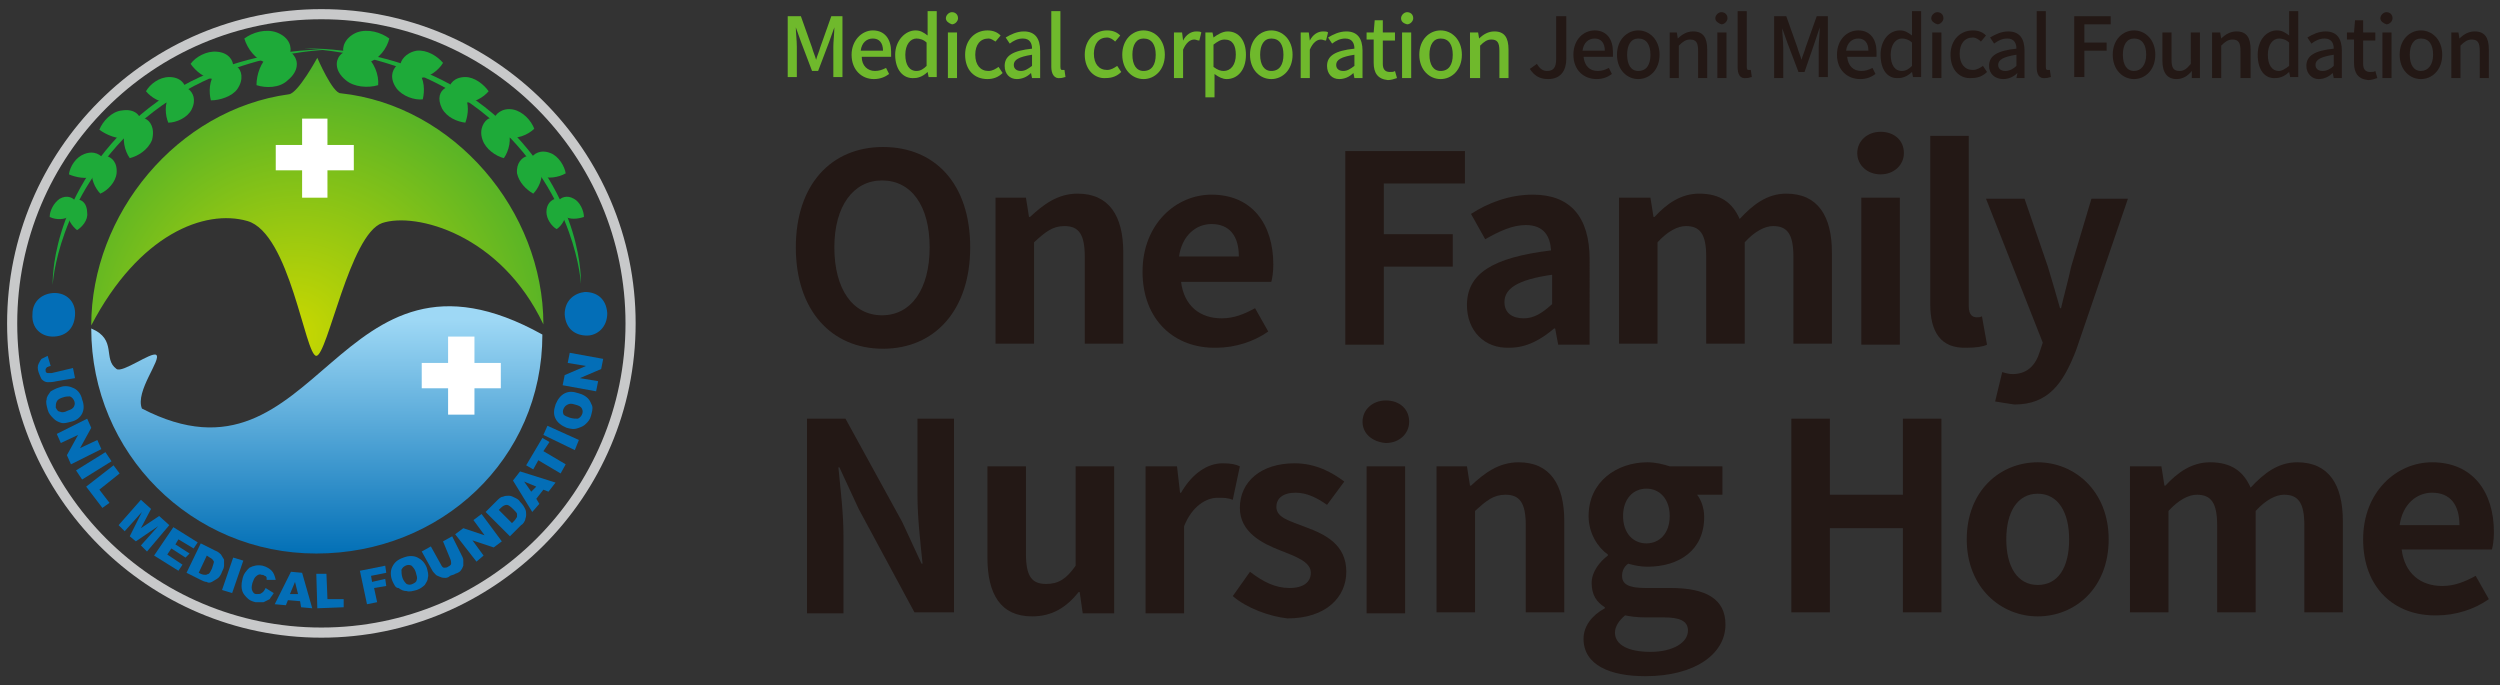 <?xml version="1.0" encoding="utf-8"?>
<!-- Generator: Adobe Illustrator 24.1.2, SVG Export Plug-In . SVG Version: 6.00 Build 0)  -->
<svg version="1.1" id="레이어_1" xmlns="http://www.w3.org/2000/svg" xmlns:xlink="http://www.w3.org/1999/xlink" x="0px"
	 y="0px" viewBox="0 0 246.6 67.6" style="enable-background:new 0 0 246.6 67.6;" xml:space="preserve">
<rect x="0" y="0" width="246.6" height="67.6" fill="#333333" stroke="none"/>
<style type="text/css">
	.st0{fill:#C8C9CA;}
	.st1{fill:#036EB7;}
	.st2{fill:#1EAA39;}
	.st3{fill:url(#SVGID_1_);}
	.st4{fill:url(#SVGID_2_);}
	.st5{fill:#FFFFFF;}
	.st6{fill:#6FB92C;}
	.st7{fill:#231815;}
</style>
<g>
	<g>
		<path class="st0" d="M31.7,0.9c-17.1,0-31,13.9-31,31c0,17.1,13.9,31,31,31c17.1,0,31-13.9,31-31C62.7,14.8,48.8,0.9,31.7,0.9z
			 M31.7,61.9c-16.6,0-30-13.4-30-30c0-16.6,13.4-30,30-30c16.6,0,30,13.4,30,30C61.7,48.5,48.3,61.9,31.7,61.9z"/>
		<g>
			<path class="st1" d="M5.2,33.2c-1.1,0-2.1-0.8-2-2.2c0-1.4,1.1-2.1,2.2-2.1c1.1,0,2.1,0.8,2,2.2C7.3,32.6,6.3,33.2,5.2,33.2z"/>
			<path class="st1" d="M7.2,36.3l0.2,1l-1.8,0.3c-0.4,0.1-0.7,0.1-0.9,0.1c-0.2,0-0.4-0.1-0.6-0.3C4,37.2,3.9,37,3.8,36.7
				c-0.1-0.3-0.1-0.6,0-0.8c0.1-0.2,0.2-0.4,0.3-0.5c0.2-0.1,0.4-0.2,0.6-0.3l0.3,1c-0.1,0-0.3,0.1-0.3,0.1c-0.1,0-0.1,0.1-0.2,0.2
				c0,0,0,0.1,0,0.2c0,0.1,0.1,0.2,0.2,0.2c0.1,0,0.2,0,0.4,0L7.2,36.3z"/>
			<path class="st1" d="M5.9,38.2c0.5-0.2,1-0.1,1.4,0.1c0.4,0.2,0.7,0.6,0.8,1.1c0.2,0.5,0.2,1,0,1.4c-0.2,0.4-0.6,0.7-1.1,0.8
				c-0.4,0.1-0.7,0.2-1,0.1c-0.3-0.1-0.5-0.2-0.7-0.4C5,41,4.8,40.8,4.7,40.4c-0.1-0.4-0.2-0.7-0.1-1c0-0.3,0.2-0.5,0.4-0.8
				C5.2,38.5,5.5,38.3,5.9,38.2z M6.2,39.2c-0.3,0.1-0.5,0.2-0.6,0.4c-0.1,0.2-0.1,0.4-0.1,0.6c0.1,0.2,0.2,0.4,0.4,0.4
				c0.2,0.1,0.4,0.1,0.8-0.1c0.3-0.1,0.5-0.2,0.6-0.4c0.1-0.2,0.1-0.4,0-0.6c-0.1-0.2-0.2-0.3-0.4-0.4C6.7,39.1,6.5,39.1,6.2,39.2z"
				/>
			<path class="st1" d="M8.6,41.3l0.4,0.9l-1.1,2l1.7-0.8l0.4,0.9l-3,1.5l-0.4-0.9l1.1-2L6,43.7l-0.4-0.9L8.6,41.3z"/>
			<path class="st1" d="M10.4,44.6l0.6,0.9l-2.9,1.8l-0.6-0.9L10.4,44.6z"/>
			<path class="st1" d="M11.2,45.9l0.6,0.8l-2,1.6l1,1.3l-0.7,0.5L8.5,48L11.2,45.9z"/>
			<path class="st1" d="M13.9,49.3l1,0.9l-1,1.9l1.8-1.2l1,0.9l-2.2,2.6l-0.6-0.6l1.7-1.9l-2.2,1.5l-0.6-0.5l1.2-2.4l-1.7,1.9
				l-0.6-0.6L13.9,49.3z"/>
			<path class="st1" d="M17.1,52l2.4,1.5l-0.4,0.6l-1.5-0.9l-0.3,0.5l1.4,0.9L18.3,55l-1.4-0.9l-0.4,0.6l1.5,1l-0.4,0.6l-2.4-1.5
				L17.1,52z"/>
			<path class="st1" d="M19.8,53.6l1.4,0.7c0.3,0.1,0.5,0.3,0.6,0.4c0.1,0.2,0.2,0.3,0.3,0.5c0,0.2,0,0.4,0,0.6
				c0,0.2-0.1,0.4-0.2,0.6c-0.1,0.3-0.3,0.6-0.5,0.7c-0.2,0.1-0.3,0.2-0.5,0.3c-0.2,0.1-0.4,0.1-0.5,0c-0.2,0-0.4-0.1-0.6-0.2
				l-1.4-0.7L19.8,53.6z M20.4,54.8l-0.8,1.7l0.2,0.1c0.2,0.1,0.4,0.1,0.5,0.1c0.1,0,0.2-0.1,0.3-0.1c0.1-0.1,0.2-0.3,0.3-0.5
				c0.1-0.3,0.2-0.6,0.2-0.7c-0.1-0.2-0.2-0.3-0.4-0.4L20.4,54.8z"/>
			<path class="st1" d="M23,55l1,0.3l-1.1,3.2l-1-0.3L23,55z"/>
			<path class="st1" d="M26.2,58l0.8,0.5c-0.1,0.2-0.3,0.4-0.4,0.6c-0.2,0.1-0.4,0.2-0.6,0.3c-0.2,0-0.5,0-0.8,0
				c-0.4-0.1-0.6-0.2-0.8-0.4c-0.2-0.2-0.4-0.4-0.5-0.7c-0.1-0.3-0.1-0.7,0-1.1c0.1-0.6,0.4-0.9,0.7-1.2c0.4-0.2,0.8-0.3,1.3-0.2
				c0.4,0.1,0.7,0.3,0.9,0.5c0.2,0.2,0.3,0.5,0.4,0.9l-0.9,0c0-0.1,0-0.2,0-0.2c0-0.1-0.1-0.2-0.2-0.2c-0.1-0.1-0.2-0.1-0.3-0.1
				c-0.2-0.1-0.4,0-0.6,0.2c-0.1,0.1-0.2,0.3-0.3,0.6c-0.1,0.4-0.1,0.6,0,0.8c0.1,0.2,0.2,0.3,0.4,0.3c0.2,0,0.4,0,0.5-0.1
				C26,58.4,26.1,58.2,26.2,58z"/>
			<path class="st1" d="M29.6,59.3l-1.2-0.1l-0.2,0.5l-1.1-0.1l1.6-3.2l1.1,0.1l1,3.5l-1.1-0.1L29.6,59.3z M29.4,58.6l-0.3-1.2
				l-0.5,1.2L29.4,58.6z"/>
			<path class="st1" d="M31.2,56.6l1,0l0.1,2.5l1.6,0l0,0.8L31.3,60L31.2,56.6z"/>
			<path class="st1" d="M35.5,56.3l2.5-0.5l0.1,0.7l-1.5,0.3l0.1,0.6l1.3-0.3l0.1,0.7L36.9,58l0.3,1.4l-1,0.2L35.5,56.3z"/>
			<path class="st1" d="M38.7,57.3c-0.2-0.5-0.2-1,0-1.4c0.2-0.4,0.5-0.7,1.1-0.9c0.5-0.2,1-0.2,1.4,0c0.4,0.2,0.7,0.5,0.9,1
				c0.1,0.4,0.2,0.7,0.1,1c0,0.3-0.2,0.5-0.3,0.7c-0.2,0.2-0.5,0.4-0.8,0.5c-0.4,0.1-0.7,0.2-1,0.1c-0.3,0-0.5-0.1-0.8-0.3
				C39,58,38.9,57.7,38.7,57.3z M39.7,57c0.1,0.3,0.3,0.5,0.4,0.6c0.2,0.1,0.4,0.1,0.6,0c0.2-0.1,0.4-0.2,0.4-0.4
				c0.1-0.2,0-0.4-0.1-0.8c-0.1-0.3-0.3-0.5-0.4-0.6c-0.2-0.1-0.4-0.1-0.6,0c-0.2,0.1-0.3,0.2-0.4,0.4C39.6,56.4,39.6,56.7,39.7,57z
				"/>
			<path class="st1" d="M43.7,53.4l0.9-0.5l0.9,1.8c0.1,0.2,0.2,0.4,0.2,0.5c0,0.2,0,0.4,0,0.6c-0.1,0.2-0.1,0.3-0.2,0.4
				c-0.1,0.2-0.3,0.3-0.6,0.4c-0.1,0.1-0.3,0.1-0.5,0.2C44.2,57,44,57,43.9,57c-0.1,0-0.3,0-0.5-0.1c-0.2-0.1-0.3-0.1-0.4-0.2
				c-0.2-0.2-0.3-0.3-0.4-0.5l-1-1.8l0.9-0.5l1,1.8c0.1,0.2,0.2,0.3,0.3,0.3c0.1,0,0.3,0,0.4-0.1c0.2-0.1,0.3-0.2,0.3-0.3
				c0-0.1,0-0.3-0.1-0.5L43.7,53.4z"/>
			<path class="st1" d="M44.9,52.7l0.8-0.6l2.1,0.7l-1.1-1.5l0.8-0.6l2,2.7l-0.8,0.6l-2.1-0.7l1.1,1.5L47,55.4L44.9,52.7z"/>
			<path class="st1" d="M47.9,50.5l1.1-1.1c0.2-0.2,0.4-0.4,0.6-0.4c0.2-0.1,0.4-0.1,0.6-0.1c0.2,0,0.4,0.1,0.6,0.2
				c0.2,0.1,0.4,0.2,0.5,0.4c0.3,0.3,0.4,0.5,0.5,0.7c0.1,0.2,0.1,0.4,0.1,0.6c0,0.2-0.1,0.4-0.1,0.5c-0.1,0.2-0.2,0.4-0.4,0.5
				l-1.1,1.1L47.9,50.5z M49.2,50.3l1.3,1.3l0.2-0.2c0.2-0.2,0.2-0.3,0.3-0.4c0-0.1,0-0.2,0-0.3c0-0.1-0.2-0.3-0.4-0.5
				c-0.3-0.3-0.5-0.4-0.6-0.4c-0.2,0-0.4,0.1-0.6,0.3L49.2,50.3z"/>
			<path class="st1" d="M53.6,48.3l-0.7,0.9l0.3,0.5l-0.7,0.8l-1.9-3.1l0.7-0.9l3.5,1.1l-0.7,0.9L53.6,48.3z M52.9,48l-1.2-0.5
				l0.7,1L52.9,48z"/>
			<path class="st1" d="M51.9,45.9l1.6-2.7l0.7,0.4l-0.6,0.9l2.2,1.3l-0.5,0.9l-2.2-1.3l-0.5,0.9L51.9,45.9z"/>
			<path class="st1" d="M53.6,42.9l0.4-0.9l3.1,1.4l-0.4,1L53.6,42.9z"/>
			<path class="st1" d="M55.9,42.2c-0.5-0.2-0.9-0.5-1.1-0.9c-0.2-0.4-0.2-0.8,0-1.4c0.2-0.5,0.5-0.9,0.9-1.1c0.4-0.2,0.8-0.2,1.4,0
				c0.4,0.1,0.7,0.3,0.9,0.5c0.2,0.2,0.3,0.5,0.4,0.7c0.1,0.3,0,0.6-0.1,1c-0.1,0.4-0.3,0.6-0.5,0.8c-0.2,0.2-0.4,0.3-0.7,0.4
				C56.6,42.4,56.3,42.3,55.9,42.2z M56.2,41.2c0.3,0.1,0.6,0.1,0.8,0.1c0.2-0.1,0.3-0.2,0.4-0.4c0.1-0.2,0.1-0.4,0-0.6
				c-0.1-0.2-0.3-0.3-0.7-0.4c-0.3-0.1-0.5-0.1-0.7,0c-0.2,0.1-0.3,0.2-0.4,0.4c-0.1,0.2-0.1,0.4,0,0.6C55.7,41,55.9,41.1,56.2,41.2
				z"/>
			<path class="st1" d="M55.5,38l0.2-1l2.1-0.9l-1.8-0.3l0.2-1l3.3,0.6l-0.2,1l-2.1,0.9l1.8,0.3l-0.2,1L55.5,38z"/>
			<path class="st1" d="M57.7,28.8c1.1,0,2.1,0.6,2.2,2.1c0,1.4-1,2.2-2,2.2c-1.1,0-2.1-0.6-2.2-2.1C55.7,29.6,56.7,28.9,57.7,28.8z
				"/>
		</g>
		<g>
			<path class="st2" d="M30,4.8c0,0,11.1-0.6,19.4,7.1c8.3,7.7,7.9,16.1,7.9,16.1s-0.4-8.5-8.4-15.8C40.9,4.9,30,4.8,30,4.8z"/>
			<path class="st2" d="M34.1,7.9C33,7,33.1,6,33.5,5.5C33.9,5,34.8,4.6,36,5.4c0.9,0.7,1.4,2,1.3,3C36.3,8.7,34.9,8.6,34.1,7.9z"/>
			<path class="st2" d="M36.2,6.2c-1.3,0.4-2.1-0.3-2.3-0.9c-0.2-0.6,0.1-1.6,1.3-2.1c1.1-0.4,2.4,0,3.2,0.6
				C38.2,4.7,37.4,5.9,36.2,6.2z"/>
			<path class="st2" d="M39.1,8.7c-0.7-1-0.4-1.8,0-2.2c0.4-0.3,1.3-0.4,2.1,0.5c0.7,0.8,0.7,2,0.5,2.8C40.9,9.9,39.7,9.5,39.1,8.7z
				"/>
			<path class="st2" d="M41.3,7.7c-1.2,0-1.7-0.7-1.8-1.3C39.5,6,40,5.2,41.1,5c1-0.1,2,0.5,2.6,1.2C43.3,6.9,42.3,7.7,41.3,7.7z"/>
			<path class="st2" d="M43.6,10.7c-0.5-1-0.2-1.7,0.3-2c0.4-0.3,1.3-0.2,1.9,0.7c0.5,0.8,0.4,1.9,0.1,2.7
				C45.1,12,44.1,11.6,43.6,10.7z"/>
			<path class="st2" d="M45.8,10.1c-1.1-0.1-1.5-0.9-1.5-1.3c0-0.5,0.5-1.2,1.6-1.2c0.9,0,1.8,0.7,2.3,1.4
				C47.7,9.6,46.7,10.2,45.8,10.1z"/>
			<path class="st2" d="M47.6,13.8c-0.4-1.1,0.2-1.9,0.6-2.1c0.5-0.2,1.4,0,1.9,1.1c0.4,0.9,0.1,2.1-0.4,2.8
				C48.9,15.4,47.9,14.7,47.6,13.8z"/>
			<path class="st2" d="M50,13.5c-1.1-0.3-1.4-1.2-1.3-1.7c0.1-0.5,0.8-1.2,1.9-1c1,0.2,1.8,1.1,2.1,1.9
				C52.1,13.3,50.9,13.8,50,13.5z"/>
			<path class="st2" d="M51,17.1c-0.1-1,0.5-1.6,1-1.7c0.5-0.1,1.2,0.2,1.4,1.3c0.2,0.9-0.3,1.9-0.8,2.4C51.9,18.7,51.2,18,51,17.1z
				"/>
			<path class="st2" d="M53.2,17.3c-0.9-0.5-1-1.3-0.8-1.7c0.2-0.4,0.9-0.9,1.9-0.5c0.8,0.3,1.4,1.3,1.5,2
				C55.1,17.5,54,17.7,53.2,17.3z"/>
			<path class="st2" d="M53.9,20.9c0-0.8,0.5-1.2,0.9-1.3c0.4,0,1,0.3,1,1.2c0.1,0.7-0.4,1.5-0.9,1.8C54.4,22.3,53.9,21.6,53.9,20.9
				z"/>
			<path class="st2" d="M55.6,21.3c-0.7-0.5-0.7-1.1-0.5-1.5c0.2-0.3,0.8-0.6,1.5-0.2c0.6,0.3,1,1.2,1,1.8
				C57,21.6,56.2,21.7,55.6,21.3z"/>
		</g>
		<g>
			<path class="st2" d="M32.5,4.9c0,0-11.1-0.6-19.4,7.1c-8.3,7.7-7.9,16.1-7.9,16.1s0.4-8.5,8.4-15.8C21.7,5,32.5,4.9,32.5,4.9z"/>
			<path class="st2" d="M25.3,8.4c0-1,0.4-2.3,1.3-3C27.7,4.7,28.7,5,29,5.5c0.4,0.5,0.5,1.5-0.6,2.4C27.6,8.7,26.2,8.7,25.3,8.4z"
				/>
			<path class="st2" d="M24.1,3.8c0.8-0.6,2.1-1,3.2-0.6c1.3,0.5,1.5,1.5,1.3,2.1c-0.2,0.6-1,1.2-2.3,0.9
				C25.2,5.9,24.4,4.8,24.1,3.8z"/>
			<path class="st2" d="M20.8,9.9c-0.2-0.8-0.2-2,0.5-2.8c0.8-0.9,1.7-0.8,2.1-0.5c0.4,0.3,0.7,1.2,0,2.2
				C22.9,9.5,21.7,9.9,20.8,9.9z"/>
			<path class="st2" d="M18.8,6.3c0.5-0.7,1.6-1.3,2.6-1.2C22.6,5.2,23,6,23,6.5c0,0.5-0.6,1.3-1.8,1.3C20.2,7.8,19.3,7,18.8,6.3z"
				/>
			<path class="st2" d="M16.6,12.1c-0.3-0.7-0.4-1.9,0.1-2.6c0.6-0.9,1.5-0.9,1.9-0.7c0.4,0.3,0.8,1,0.3,2
				C18.5,11.6,17.4,12.1,16.6,12.1z"/>
			<path class="st2" d="M14.4,9c0.4-0.7,1.3-1.4,2.3-1.4c1.1,0,1.6,0.7,1.6,1.2c0,0.5-0.4,1.2-1.5,1.3C15.8,10.2,14.9,9.6,14.4,9z"
				/>
			<path class="st2" d="M12.8,15.6c-0.5-0.7-0.8-1.9-0.4-2.8c0.5-1.1,1.4-1.2,1.9-1.1c0.5,0.2,1,0.9,0.7,2.1
				C14.6,14.8,13.6,15.4,12.8,15.6z"/>
			<path class="st2" d="M9.8,12.8C10.1,12,11,11,12,10.9c1.2-0.2,1.8,0.4,1.9,1c0.1,0.5-0.2,1.4-1.3,1.7
				C11.6,13.8,10.5,13.3,9.8,12.8z"/>
			<path class="st2" d="M9.9,19.1c-0.5-0.5-1-1.5-0.8-2.4c0.2-1,1-1.3,1.4-1.3c0.5,0.1,1.1,0.6,1,1.7C11.4,18,10.6,18.8,9.9,19.1z"
				/>
			<path class="st2" d="M6.8,17.2c0.1-0.8,0.7-1.7,1.5-2c1-0.4,1.7,0.1,1.9,0.5c0.2,0.4,0.1,1.3-0.8,1.7C8.5,17.7,7.5,17.5,6.8,17.2
				z"/>
			<path class="st2" d="M7.6,22.7c-0.5-0.4-1-1.1-0.9-1.8c0.1-0.8,0.7-1.2,1-1.2c0.4,0,0.9,0.4,0.9,1.3C8.7,21.7,8.1,22.4,7.6,22.7z
				"/>
			<path class="st2" d="M4.9,21.4c0-0.6,0.4-1.4,1-1.8c0.7-0.4,1.3-0.1,1.5,0.2c0.2,0.3,0.2,1-0.5,1.5C6.4,21.7,5.5,21.7,4.9,21.4z"
				/>
		</g>
		<linearGradient id="SVGID_1_" gradientUnits="userSpaceOnUse" x1="31.257" y1="31.519" x2="31.257" y2="55.01">
			<stop  offset="0" style="stop-color:#9ED8F5"/>
			<stop  offset="1" style="stop-color:#006EB5"/>
		</linearGradient>
		<path class="st3" d="M53.5,33c0,12.3-10,21.6-22.3,21.6C18.9,54.6,9,44.7,9,32.4c2.6,1.1,1.1,3,2.5,4c0.6,0.4,3.4-1.7,3.9-1.4
			c0.6,0.4-2.1,3.6-1.4,5.3C31.6,49.4,33,21.6,53.5,33z"/>
		<radialGradient id="SVGID_2_" cx="31.257" cy="33.049" r="43.002" fx="28.778" fy="33.04" gradientUnits="userSpaceOnUse">
			<stop  offset="0" style="stop-color:#CAD800"/>
			<stop  offset="1" style="stop-color:#009844"/>
		</radialGradient>
		<path class="st4" d="M31.3,5.7c0,0,1.5,3.5,2.3,3.5c11.2,1.2,20,11.6,20,22.8C49.4,23.1,41,20.9,37.7,22
			c-3.2,1.1-5.4,13.1-6.5,13.1c-1.1,0-2.6-12.1-6.8-13.3C20.2,20.6,13.7,23.1,9,32.1c0-11,8.5-21.3,19.5-22.8
			C29.4,9.2,31.3,5.7,31.3,5.7z"/>
		<polygon class="st5" points="34.9,14.3 32.3,14.3 32.3,11.7 29.8,11.7 29.8,14.3 27.2,14.3 27.2,16.8 29.8,16.8 29.8,19.5 
			32.3,19.5 32.3,16.8 34.9,16.8 		"/>
		<polygon class="st5" points="49.4,35.8 46.8,35.8 46.8,33.2 44.2,33.2 44.2,35.8 41.6,35.8 41.6,38.3 44.2,38.3 44.2,40.9 
			46.8,40.9 46.8,38.3 49.4,38.3 		"/>
	</g>
	<g>
		<path class="st6" d="M77.9,1.6H79l1.1,3.1c0.1,0.4,0.3,0.8,0.4,1.2h0c0.1-0.4,0.3-0.8,0.4-1.2l1.1-3.1h1.1v6h-0.9v-3
			c0-0.5,0.1-1.3,0.1-1.9h0l-0.5,1.4l-1.1,2.9h-0.6l-1.1-2.9l-0.5-1.4h0c0,0.5,0.1,1.3,0.1,1.9v3h-0.9V1.6z"/>
		<path class="st6" d="M84,5.4C84,4,85,3,86.1,3c1.2,0,1.8,0.9,1.8,2.1c0,0.2,0,0.4,0,0.5h-2.9C85,6.5,85.6,7,86.3,7
			c0.4,0,0.7-0.1,1.1-0.3l0.3,0.6c-0.4,0.3-0.9,0.5-1.5,0.5C85,7.8,84,6.9,84,5.4z M87.1,5c0-0.8-0.4-1.2-1-1.2
			c-0.6,0-1.1,0.4-1.2,1.2H87.1z"/>
		<path class="st6" d="M88.3,5.4C88.3,4,89.3,3,90.3,3c0.5,0,0.8,0.2,1.2,0.5l0-0.7V1.1h0.9v6.5h-0.8l-0.1-0.5h0
			c-0.3,0.3-0.8,0.6-1.3,0.6C89.1,7.8,88.3,6.9,88.3,5.4z M91.4,6.5V4.2c-0.3-0.3-0.7-0.4-1-0.4c-0.6,0-1.1,0.6-1.1,1.6
			c0,1,0.4,1.6,1.1,1.6C90.8,7,91.1,6.8,91.4,6.5z"/>
		<path class="st6" d="M93.3,1.8c0-0.3,0.3-0.6,0.6-0.6c0.3,0,0.6,0.2,0.6,0.6c0,0.3-0.3,0.6-0.6,0.6C93.6,2.3,93.3,2.1,93.3,1.8z
			 M93.5,3.2h0.9v4.5h-0.9V3.2z"/>
		<path class="st6" d="M95.2,5.4c0-1.5,1-2.4,2.2-2.4c0.6,0,1,0.2,1.3,0.5l-0.5,0.6C98,4,97.8,3.8,97.5,3.8c-0.8,0-1.3,0.6-1.3,1.6
			c0,1,0.5,1.6,1.3,1.6c0.4,0,0.7-0.2,1-0.4l0.4,0.6c-0.4,0.4-0.9,0.6-1.5,0.6C96.1,7.8,95.2,6.9,95.2,5.4z"/>
		<path class="st6" d="M99.1,6.5c0-1,0.8-1.5,2.7-1.7c0-0.5-0.2-1-0.9-1c-0.5,0-0.9,0.2-1.3,0.5l-0.4-0.6c0.5-0.3,1.1-0.6,1.8-0.6
			c1.1,0,1.6,0.7,1.6,1.9v2.7h-0.8l-0.1-0.5h0c-0.4,0.4-0.9,0.6-1.4,0.6C99.6,7.8,99.1,7.3,99.1,6.5z M101.8,6.5V5.4
			c-1.3,0.2-1.8,0.5-1.8,1c0,0.4,0.3,0.6,0.7,0.6C101.1,7,101.4,6.8,101.8,6.5z"/>
		<path class="st6" d="M103.7,6.6V1.1h0.9v5.5c0,0.3,0.1,0.3,0.2,0.3c0,0,0.1,0,0.2,0l0.1,0.7c-0.1,0-0.3,0.1-0.5,0.1
			C104,7.8,103.7,7.3,103.7,6.6z"/>
		<path class="st6" d="M107,5.4c0-1.5,1-2.4,2.2-2.4c0.6,0,1,0.2,1.3,0.5l-0.5,0.6c-0.2-0.2-0.5-0.4-0.8-0.4c-0.8,0-1.3,0.6-1.3,1.6
			c0,1,0.5,1.6,1.3,1.6c0.4,0,0.7-0.2,1-0.4l0.4,0.6c-0.4,0.4-0.9,0.6-1.5,0.6C108,7.8,107,6.9,107,5.4z"/>
		<path class="st6" d="M110.7,5.4c0-1.5,1-2.4,2.1-2.4c1.1,0,2.1,0.9,2.1,2.4c0,1.5-1,2.4-2.1,2.4C111.7,7.8,110.7,6.9,110.7,5.4z
			 M114,5.4c0-1-0.4-1.6-1.2-1.6c-0.7,0-1.1,0.6-1.1,1.6c0,1,0.4,1.6,1.1,1.6C113.6,7,114,6.4,114,5.4z"/>
		<path class="st6" d="M115.8,3.2h0.8l0.1,0.8h0c0.3-0.6,0.8-0.9,1.3-0.9c0.2,0,0.4,0,0.5,0.1L118.3,4c-0.2,0-0.3-0.1-0.5-0.1
			c-0.4,0-0.8,0.3-1.1,1v2.8h-0.9V3.2z"/>
		<path class="st6" d="M118.8,3.2h0.8l0.1,0.5h0c0.4-0.3,0.9-0.6,1.4-0.6c1.1,0,1.8,0.9,1.8,2.3c0,1.6-0.9,2.4-1.9,2.4
			c-0.4,0-0.8-0.2-1.2-0.5l0,0.8v1.5h-0.9V3.2z M121.9,5.4c0-0.9-0.3-1.5-1.1-1.5c-0.4,0-0.7,0.2-1.1,0.5v2.2c0.4,0.3,0.7,0.4,1,0.4
			C121.4,7,121.9,6.4,121.9,5.4z"/>
		<path class="st6" d="M123.3,5.4c0-1.5,1-2.4,2.1-2.4c1.1,0,2.1,0.9,2.1,2.4c0,1.5-1,2.4-2.1,2.4C124.3,7.8,123.3,6.9,123.3,5.4z
			 M126.6,5.4c0-1-0.4-1.6-1.2-1.6c-0.7,0-1.1,0.6-1.1,1.6c0,1,0.4,1.6,1.1,1.6C126.2,7,126.6,6.4,126.6,5.4z"/>
		<path class="st6" d="M128.3,3.2h0.8l0.1,0.8h0c0.3-0.6,0.8-0.9,1.3-0.9c0.2,0,0.4,0,0.5,0.1L130.8,4c-0.2,0-0.3-0.1-0.5-0.1
			c-0.4,0-0.8,0.3-1.1,1v2.8h-0.9V3.2z"/>
		<path class="st6" d="M130.9,6.5c0-1,0.8-1.5,2.7-1.7c0-0.5-0.2-1-0.9-1c-0.5,0-0.9,0.2-1.3,0.5l-0.4-0.6c0.5-0.3,1.1-0.6,1.8-0.6
			c1.1,0,1.6,0.7,1.6,1.9v2.7h-0.8l-0.1-0.5h0c-0.4,0.4-0.9,0.6-1.4,0.6C131.4,7.8,130.9,7.3,130.9,6.5z M133.6,6.5V5.4
			c-1.3,0.2-1.8,0.5-1.8,1c0,0.4,0.3,0.6,0.7,0.6C132.9,7,133.2,6.8,133.6,6.5z"/>
		<path class="st6" d="M135.5,6.2V3.9h-0.7V3.2l0.7,0l0.1-1.2h0.8v1.2h1.2v0.8h-1.2v2.3c0,0.5,0.2,0.8,0.7,0.8c0.2,0,0.4,0,0.5-0.1
			l0.2,0.7c-0.3,0.1-0.6,0.2-0.9,0.2C135.9,7.8,135.5,7.2,135.5,6.2z"/>
		<path class="st6" d="M138.2,1.8c0-0.3,0.3-0.6,0.6-0.6c0.3,0,0.6,0.2,0.6,0.6c0,0.3-0.3,0.6-0.6,0.6
			C138.4,2.3,138.2,2.1,138.2,1.8z M138.3,3.2h0.9v4.5h-0.9V3.2z"/>
		<path class="st6" d="M140,5.4c0-1.5,1-2.4,2.1-2.4c1.1,0,2.1,0.9,2.1,2.4c0,1.5-1,2.4-2.1,2.4C141,7.8,140,6.9,140,5.4z
			 M143.3,5.4c0-1-0.4-1.6-1.2-1.6c-0.7,0-1.1,0.6-1.1,1.6c0,1,0.4,1.6,1.1,1.6C142.9,7,143.3,6.4,143.3,5.4z"/>
		<path class="st6" d="M145,3.2h0.8l0.1,0.6h0c0.4-0.4,0.9-0.7,1.5-0.7c1,0,1.4,0.6,1.4,1.8v2.8h-0.9V5c0-0.8-0.2-1.1-0.8-1.1
			c-0.4,0-0.7,0.2-1.1,0.6v3.2H145V3.2z"/>
		<path class="st7" d="M150.9,6.8l0.7-0.5c0.3,0.5,0.6,0.7,1,0.7c0.6,0,0.9-0.3,0.9-1.2V1.6h1v4.2c0,1.1-0.5,2-1.8,2
			C151.8,7.8,151.3,7.4,150.9,6.8z"/>
		<path class="st7" d="M155.2,5.4c0-1.5,1-2.4,2.1-2.4c1.2,0,1.8,0.9,1.8,2.1c0,0.2,0,0.4,0,0.5h-2.9c0.1,0.9,0.6,1.4,1.4,1.4
			c0.4,0,0.7-0.1,1.1-0.3l0.3,0.6c-0.4,0.3-0.9,0.5-1.5,0.5C156.2,7.8,155.2,6.9,155.2,5.4z M158.3,5c0-0.8-0.4-1.2-1-1.2
			c-0.6,0-1.1,0.4-1.2,1.2H158.3z"/>
		<path class="st7" d="M159.5,5.4c0-1.5,1-2.4,2.1-2.4c1.1,0,2.1,0.9,2.1,2.4c0,1.5-1,2.4-2.1,2.4C160.5,7.8,159.5,6.9,159.5,5.4z
			 M162.8,5.4c0-1-0.4-1.6-1.2-1.6c-0.7,0-1.1,0.6-1.1,1.6c0,1,0.4,1.6,1.1,1.6C162.4,7,162.8,6.4,162.8,5.4z"/>
		<path class="st7" d="M164.6,3.2h0.8l0.1,0.6h0c0.4-0.4,0.9-0.7,1.5-0.7c1,0,1.4,0.6,1.4,1.8v2.8h-0.9V5c0-0.8-0.2-1.1-0.8-1.1
			c-0.4,0-0.7,0.2-1.1,0.6v3.2h-0.9V3.2z"/>
		<path class="st7" d="M169.2,1.8c0-0.3,0.3-0.6,0.6-0.6c0.3,0,0.6,0.2,0.6,0.6c0,0.3-0.3,0.6-0.6,0.6
			C169.5,2.3,169.2,2.1,169.2,1.8z M169.4,3.2h0.9v4.5h-0.9V3.2z"/>
		<path class="st7" d="M171.4,6.6V1.1h0.9v5.5c0,0.3,0.1,0.3,0.2,0.3c0,0,0.1,0,0.2,0l0.1,0.7c-0.1,0-0.3,0.1-0.5,0.1
			C171.6,7.8,171.4,7.3,171.4,6.6z"/>
		<path class="st7" d="M175.1,1.6h1.1l1.1,3.1c0.1,0.4,0.3,0.8,0.4,1.2h0c0.1-0.4,0.3-0.8,0.4-1.2l1.1-3.1h1.1v6h-0.9v-3
			c0-0.5,0.1-1.3,0.1-1.9h0L179,4.2L178,7.1h-0.6l-1.1-2.9l-0.5-1.4h0c0,0.5,0.1,1.3,0.1,1.9v3h-0.9V1.6z"/>
		<path class="st7" d="M181.2,5.4c0-1.5,1-2.4,2.1-2.4c1.2,0,1.8,0.9,1.8,2.1c0,0.2,0,0.4,0,0.5h-2.9c0.1,0.9,0.6,1.4,1.4,1.4
			c0.4,0,0.7-0.1,1.1-0.3l0.3,0.6c-0.4,0.3-0.9,0.5-1.5,0.5C182.2,7.8,181.2,6.9,181.2,5.4z M184.3,5c0-0.8-0.4-1.2-1-1.2
			c-0.6,0-1.1,0.4-1.2,1.2H184.3z"/>
		<path class="st7" d="M185.5,5.4c0-1.5,0.9-2.4,1.9-2.4c0.5,0,0.8,0.2,1.2,0.5l0-0.7V1.1h0.9v6.5h-0.8l-0.1-0.5h0
			c-0.3,0.3-0.8,0.6-1.3,0.6C186.2,7.8,185.5,6.9,185.5,5.4z M188.6,6.5V4.2c-0.3-0.3-0.7-0.4-1-0.4c-0.6,0-1.1,0.6-1.1,1.6
			c0,1,0.4,1.6,1.1,1.6C188,7,188.3,6.8,188.6,6.5z"/>
		<path class="st7" d="M190.5,1.8c0-0.3,0.3-0.6,0.6-0.6c0.3,0,0.6,0.2,0.6,0.6c0,0.3-0.3,0.6-0.6,0.6
			C190.8,2.3,190.5,2.1,190.5,1.8z M190.6,3.2h0.9v4.5h-0.9V3.2z"/>
		<path class="st7" d="M192.4,5.4c0-1.5,1-2.4,2.2-2.4c0.6,0,1,0.2,1.3,0.5l-0.5,0.6c-0.2-0.2-0.5-0.4-0.8-0.4
			c-0.8,0-1.3,0.6-1.3,1.6c0,1,0.5,1.6,1.3,1.6c0.4,0,0.7-0.2,1-0.4l0.4,0.6c-0.4,0.4-0.9,0.6-1.5,0.6
			C193.3,7.8,192.4,6.9,192.4,5.4z"/>
		<path class="st7" d="M196.2,6.5c0-1,0.8-1.5,2.7-1.7c0-0.5-0.2-1-0.9-1c-0.5,0-0.9,0.2-1.3,0.5l-0.4-0.6c0.5-0.3,1.1-0.6,1.8-0.6
			c1.1,0,1.6,0.7,1.6,1.9v2.7h-0.8L199,7.2h0c-0.4,0.4-0.9,0.6-1.4,0.6C196.8,7.8,196.2,7.3,196.2,6.5z M198.9,6.5V5.4
			c-1.3,0.2-1.8,0.5-1.8,1c0,0.4,0.3,0.6,0.7,0.6C198.2,7,198.6,6.8,198.9,6.5z"/>
		<path class="st7" d="M200.9,6.6V1.1h0.9v5.5c0,0.3,0.1,0.3,0.2,0.3c0,0,0.1,0,0.2,0l0.1,0.7c-0.1,0-0.3,0.1-0.5,0.1
			C201.1,7.8,200.9,7.3,200.9,6.6z"/>
		<path class="st7" d="M204.6,1.6h3.6v0.8h-2.6v1.8h2.2v0.8h-2.2v2.6h-1V1.6z"/>
		<path class="st7" d="M208.4,5.4c0-1.5,1-2.4,2.1-2.4c1.1,0,2.1,0.9,2.1,2.4c0,1.5-1,2.4-2.1,2.4C209.4,7.8,208.4,6.9,208.4,5.4z
			 M211.7,5.4c0-1-0.4-1.6-1.2-1.6c-0.7,0-1.1,0.6-1.1,1.6c0,1,0.4,1.6,1.1,1.6C211.2,7,211.7,6.4,211.7,5.4z"/>
		<path class="st7" d="M213.3,6V3.2h0.9v2.7c0,0.8,0.2,1.1,0.8,1.1c0.4,0,0.7-0.2,1.1-0.7V3.2h0.9v4.5h-0.8L216.2,7h0
			c-0.4,0.5-0.9,0.8-1.5,0.8C213.8,7.8,213.3,7.2,213.3,6z"/>
		<path class="st7" d="M218.2,3.2h0.8l0.1,0.6h0c0.4-0.4,0.9-0.7,1.5-0.7c1,0,1.4,0.6,1.4,1.8v2.8H221V5c0-0.8-0.2-1.1-0.8-1.1
			c-0.4,0-0.7,0.2-1.1,0.6v3.2h-0.9V3.2z"/>
		<path class="st7" d="M222.7,5.4c0-1.5,0.9-2.4,1.9-2.4c0.5,0,0.8,0.2,1.2,0.5l0-0.7V1.1h0.9v6.5h-0.8l-0.1-0.5h0
			c-0.3,0.3-0.8,0.6-1.3,0.6C223.4,7.8,222.7,6.9,222.7,5.4z M225.8,6.5V4.2c-0.3-0.3-0.7-0.4-1-0.4c-0.6,0-1.1,0.6-1.1,1.6
			c0,1,0.4,1.6,1.1,1.6C225.1,7,225.4,6.8,225.8,6.5z"/>
		<path class="st7" d="M227.5,6.5c0-1,0.8-1.5,2.7-1.7c0-0.5-0.2-1-0.9-1c-0.5,0-0.9,0.2-1.3,0.5l-0.4-0.6c0.5-0.3,1.1-0.6,1.8-0.6
			c1.1,0,1.6,0.7,1.6,1.9v2.7h-0.8l-0.1-0.5h0c-0.4,0.4-0.9,0.6-1.4,0.6C228.1,7.8,227.5,7.3,227.5,6.5z M230.2,6.5V5.4
			c-1.3,0.2-1.8,0.5-1.8,1c0,0.4,0.3,0.6,0.7,0.6C229.5,7,229.9,6.8,230.2,6.5z"/>
		<path class="st7" d="M232.2,6.2V3.9h-0.7V3.2l0.7,0l0.1-1.2h0.8v1.2h1.2v0.8h-1.2v2.3c0,0.5,0.2,0.8,0.7,0.8c0.2,0,0.4,0,0.5-0.1
			l0.2,0.7c-0.3,0.1-0.6,0.2-0.9,0.2C232.6,7.8,232.2,7.2,232.2,6.2z"/>
		<path class="st7" d="M234.8,1.8c0-0.3,0.3-0.6,0.6-0.6c0.3,0,0.6,0.2,0.6,0.6c0,0.3-0.3,0.6-0.6,0.6
			C235.1,2.3,234.8,2.1,234.8,1.8z M235,3.2h0.9v4.5H235V3.2z"/>
		<path class="st7" d="M236.7,5.4c0-1.5,1-2.4,2.1-2.4c1.1,0,2.1,0.9,2.1,2.4c0,1.5-1,2.4-2.1,2.4C237.7,7.8,236.7,6.9,236.7,5.4z
			 M240,5.4c0-1-0.4-1.6-1.2-1.6c-0.7,0-1.1,0.6-1.1,1.6c0,1,0.4,1.6,1.1,1.6C239.5,7,240,6.4,240,5.4z"/>
		<path class="st7" d="M241.7,3.2h0.8l0.1,0.6h0c0.4-0.4,0.9-0.7,1.5-0.7c1,0,1.4,0.6,1.4,1.8v2.8h-0.9V5c0-0.8-0.2-1.1-0.8-1.1
			c-0.4,0-0.7,0.2-1.1,0.6v3.2h-0.9V3.2z"/>
	</g>
	<g>
		<path class="st7" d="M78.5,24.4c0-6.2,3.5-9.9,8.6-9.9c5.1,0,8.6,3.6,8.6,9.9c0,6.2-3.5,10-8.6,10C82,34.4,78.5,30.6,78.5,24.4z
			 M91.7,24.4c0-4.1-1.8-6.6-4.7-6.6c-2.8,0-4.7,2.5-4.7,6.6c0,4.1,1.8,6.7,4.7,6.7C89.9,31.1,91.7,28.5,91.7,24.4z"/>
		<path class="st7" d="M98.1,19.5h3.1l0.3,1.9h0.1c1.3-1.2,2.7-2.3,4.7-2.3c3.1,0,4.5,2.2,4.5,5.8v9h-3.8v-8.6c0-2.2-0.6-3-2-3
			c-1.2,0-1.9,0.6-3,1.6v10h-3.8V19.5z"/>
		<path class="st7" d="M112.7,26.8c0-4.7,3.3-7.6,6.8-7.6c4,0,6.1,2.9,6.1,6.9c0,0.7-0.1,1.4-0.2,1.7h-8.9c0.3,2.4,1.9,3.6,4,3.6
			c1.2,0,2.2-0.4,3.3-1l1.3,2.3c-1.4,1-3.3,1.6-5.1,1.6C115.9,34.4,112.7,31.6,112.7,26.8z M122.2,25.3c0-2-0.9-3.2-2.7-3.2
			c-1.5,0-2.9,1.1-3.2,3.2H122.2z"/>
		<path class="st7" d="M132.7,14.9h11.8v3.2h-8v5h6.8v3.2h-6.8V34h-3.8V14.9z"/>
		<path class="st7" d="M144.7,30.1c0-3.1,2.5-4.7,8.3-5.4c-0.1-1.4-0.7-2.5-2.5-2.5c-1.3,0-2.6,0.6-4,1.4l-1.4-2.5
			c1.7-1.1,3.8-1.9,6.1-1.9c3.7,0,5.6,2.2,5.6,6.4V34h-3.1l-0.3-1.6h-0.1c-1.3,1.1-2.7,1.9-4.4,1.9
			C146.4,34.4,144.7,32.6,144.7,30.1z M153.1,30v-2.9c-3.5,0.5-4.7,1.4-4.7,2.7c0,1.1,0.8,1.6,1.9,1.6
			C151.3,31.4,152.1,30.9,153.1,30z"/>
		<path class="st7" d="M159.7,19.5h3.1l0.3,1.9h0.1c1.2-1.3,2.6-2.3,4.4-2.3c2.1,0,3.3,0.9,4,2.5c1.3-1.4,2.7-2.5,4.6-2.5
			c3.1,0,4.5,2.2,4.5,5.8v9h-3.8v-8.6c0-2.2-0.6-3-2-3c-0.8,0-1.8,0.5-2.8,1.6v10h-3.8v-8.6c0-2.2-0.6-3-2-3c-0.8,0-1.8,0.5-2.8,1.6
			v10h-3.8V19.5z"/>
		<path class="st7" d="M183.2,15.1c0-1.2,1-2.1,2.3-2.1c1.3,0,2.3,0.8,2.3,2.1c0,1.2-1,2.1-2.3,2.1
			C184.2,17.2,183.2,16.3,183.2,15.1z M183.6,19.5h3.8V34h-3.8V19.5z"/>
		<path class="st7" d="M190.4,30V13.4h3.8v16.8c0,0.9,0.4,1.1,0.8,1.1c0.2,0,0.3,0,0.5-0.1l0.5,2.8c-0.4,0.2-1.1,0.3-2,0.3
			C191.4,34.4,190.4,32.7,190.4,30z"/>
		<path class="st7" d="M196.8,39.6l0.7-2.9c0.3,0.1,0.7,0.2,1,0.2c1.5,0,2.3-0.9,2.7-2.2l0.3-0.9l-5.6-14.2h3.8l2.3,6.7
			c0.4,1.3,0.8,2.7,1.2,4.1h0.1c0.3-1.3,0.7-2.7,1-4.1l2-6.7h3.6l-5.1,14.9c-1.3,3.4-2.8,5.4-6.1,5.4
			C198,39.8,197.4,39.7,196.8,39.6z"/>
		<path class="st7" d="M79.5,41.3h3.9L89,51.5l1.9,4.1H91c-0.2-2-0.5-4.5-0.5-6.7v-7.6h3.6v19.1h-3.9l-5.5-10.2l-1.9-4.1h-0.1
			c0.2,2.1,0.5,4.5,0.5,6.7v7.7h-3.6V41.3z"/>
		<path class="st7" d="M97.4,55V46h3.8v8.6c0,2.3,0.6,3,2,3c1.2,0,2-0.5,2.9-1.8V46h3.8v14.5h-3.1l-0.3-2.1h-0.1
			c-1.2,1.5-2.6,2.4-4.6,2.4C98.7,60.8,97.4,58.6,97.4,55z"/>
		<path class="st7" d="M113,46h3.1l0.3,2.6h0.1c1.1-1.9,2.6-2.9,4.1-2.9c0.8,0,1.3,0.1,1.7,0.3l-0.7,3.3c-0.5-0.2-0.9-0.2-1.5-0.2
			c-1.1,0-2.5,0.8-3.3,2.8v8.6H113V46z"/>
		<path class="st7" d="M121.6,58.8l1.7-2.4c1.3,1,2.5,1.6,3.9,1.6c1.4,0,2.1-0.6,2.1-1.5c0-1.1-1.5-1.6-3-2.2c-1.8-0.7-4-1.8-4-4.2
			c0-2.6,2.1-4.4,5.4-4.4c2.1,0,3.7,0.9,4.9,1.8l-1.7,2.3c-1-0.7-2-1.2-3.1-1.2c-1.3,0-1.9,0.6-1.9,1.4c0,1.1,1.4,1.4,2.9,2
			c1.9,0.7,4,1.7,4,4.4c0,2.5-2,4.6-5.8,4.6C125.2,60.8,123,60,121.6,58.8z"/>
		<path class="st7" d="M134.4,41.6c0-1.2,1-2.1,2.3-2.1c1.3,0,2.3,0.8,2.3,2.1c0,1.2-1,2.1-2.3,2.1
			C135.4,43.6,134.4,42.8,134.4,41.6z M134.8,46h3.8v14.5h-3.8V46z"/>
		<path class="st7" d="M141.6,46h3.1l0.3,1.9h0.1c1.3-1.2,2.7-2.3,4.7-2.3c3.1,0,4.5,2.2,4.5,5.8v9h-3.8v-8.6c0-2.2-0.6-3-2-3
			c-1.2,0-1.9,0.6-3,1.6v10h-3.8V46z"/>
		<path class="st7" d="M156.2,63c0-1.2,0.8-2.3,2.1-3v-0.1c-0.8-0.5-1.3-1.2-1.3-2.4c0-1.1,0.8-2.1,1.6-2.7v-0.1
			c-1-0.7-1.9-2.1-1.9-3.8c0-3.4,2.8-5.3,5.8-5.3c0.8,0,1.6,0.2,2.2,0.4h5.2v2.8h-2.5c0.4,0.5,0.7,1.3,0.7,2.2
			c0,3.3-2.5,4.9-5.6,4.9c-0.6,0-1.2-0.1-1.9-0.3c-0.4,0.3-0.6,0.7-0.6,1.2c0,0.8,0.6,1.2,2.3,1.2h2.5c3.5,0,5.4,1.1,5.4,3.6
			c0,2.9-3,5.1-7.9,5.1C158.8,66.7,156.2,65.6,156.2,63z M166.5,62.2c0-1-0.9-1.3-2.4-1.3h-1.8c-0.9,0-1.5-0.1-2-0.2
			c-0.6,0.5-1,1.1-1,1.7c0,1.2,1.3,1.9,3.5,1.9C165,64.3,166.5,63.4,166.5,62.2z M164.7,50.9c0-1.7-1-2.7-2.3-2.7s-2.3,1-2.3,2.7
			s1,2.7,2.3,2.7S164.7,52.6,164.7,50.9z"/>
		<path class="st7" d="M176.7,41.3h3.8v7.5h7.2v-7.5h3.8v19.1h-3.8v-8.3h-7.2v8.3h-3.8V41.3z"/>
		<path class="st7" d="M194,53.2c0-4.8,3.3-7.6,7-7.6c3.6,0,7,2.8,7,7.6c0,4.8-3.3,7.6-7,7.6C197.4,60.8,194,58,194,53.2z
			 M204.1,53.2c0-2.7-1.1-4.5-3.1-4.5c-2,0-3.1,1.8-3.1,4.5c0,2.7,1.1,4.5,3.1,4.5C203,57.7,204.1,56,204.1,53.2z"/>
		<path class="st7" d="M210.1,46h3.1l0.3,1.9h0.1c1.2-1.3,2.6-2.3,4.4-2.3c2.1,0,3.3,0.9,4,2.5c1.3-1.4,2.7-2.5,4.6-2.5
			c3.1,0,4.5,2.2,4.5,5.8v9h-3.8v-8.6c0-2.2-0.6-3-2-3c-0.8,0-1.8,0.5-2.8,1.6v10h-3.8v-8.6c0-2.2-0.6-3-2-3c-0.8,0-1.8,0.5-2.8,1.6
			v10h-3.8V46z"/>
		<path class="st7" d="M233.1,53.2c0-4.7,3.3-7.6,6.8-7.6c4,0,6.1,2.9,6.1,6.9c0,0.7-0.1,1.4-0.2,1.7h-8.9c0.3,2.4,1.9,3.6,4,3.6
			c1.2,0,2.2-0.4,3.3-1l1.3,2.3c-1.4,1-3.3,1.6-5.1,1.6C236.2,60.8,233.1,58,233.1,53.2z M242.6,51.8c0-2-0.9-3.2-2.7-3.2
			c-1.5,0-2.9,1.1-3.2,3.2H242.6z"/>
	</g>
</g>
</svg>

